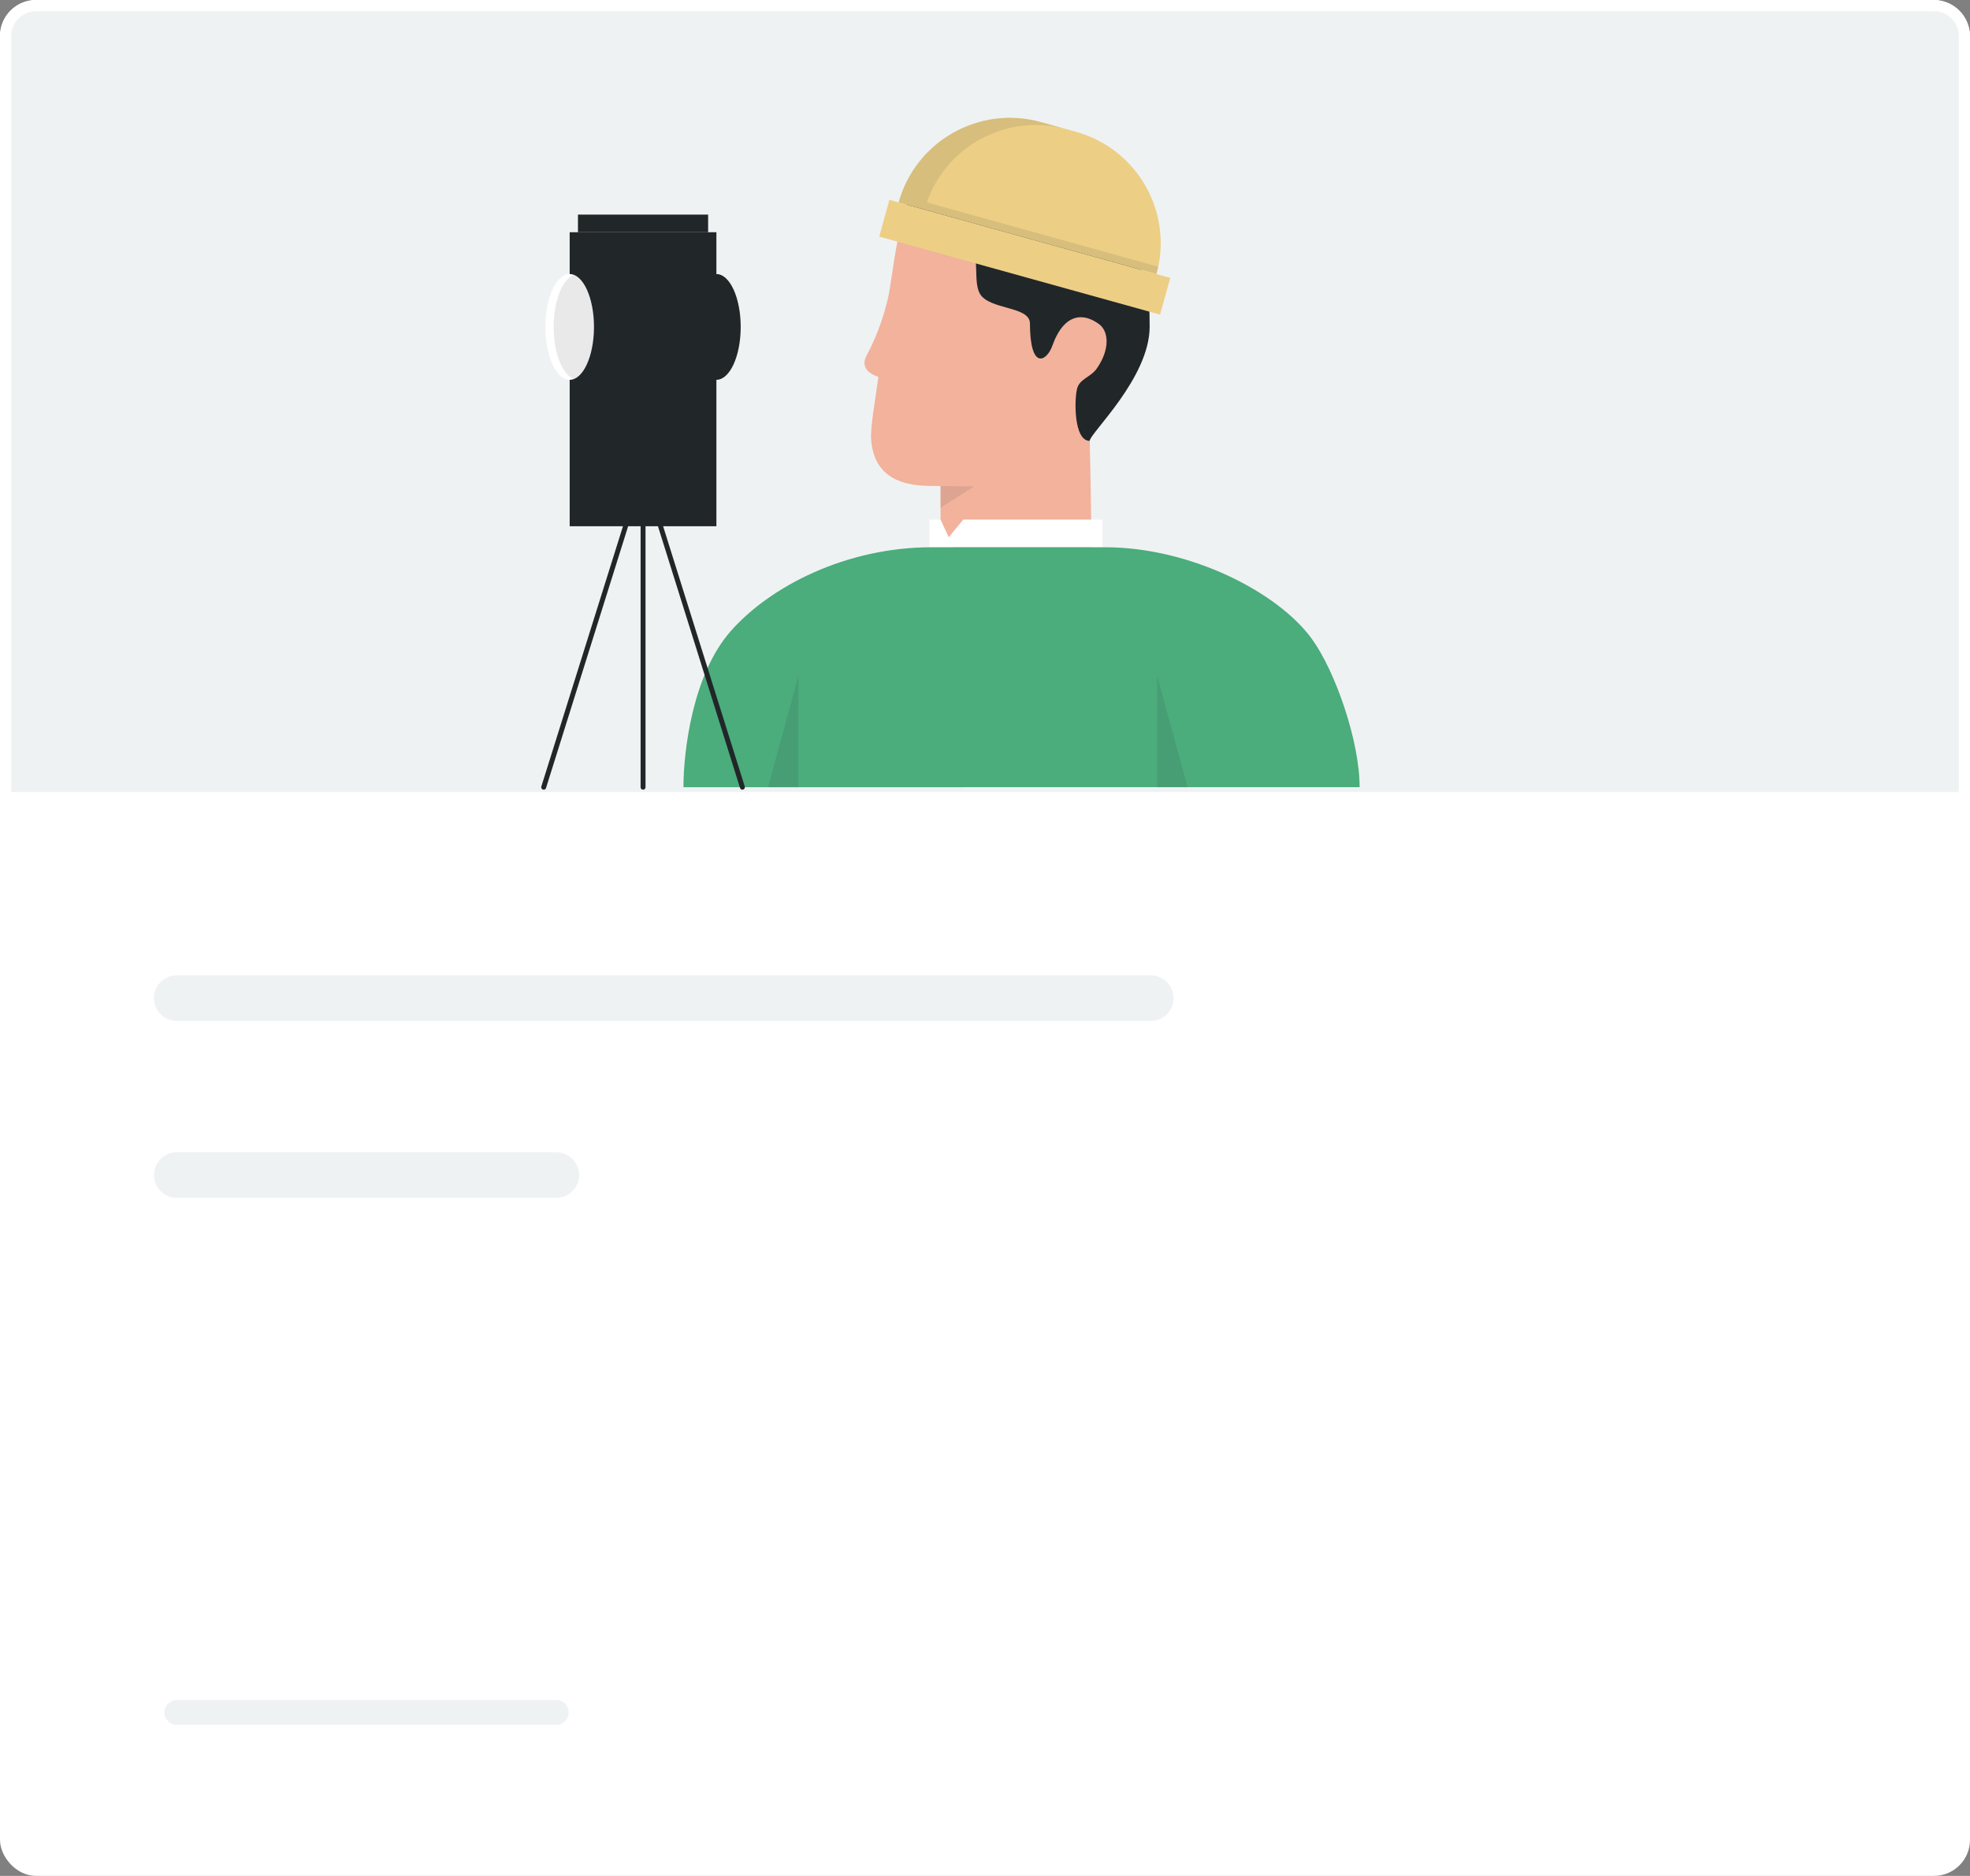 <?xml version="1.0" encoding="UTF-8"?><svg id="Layer_2" xmlns="http://www.w3.org/2000/svg" viewBox="0 0 499.59 475.78"><rect x="0" y="0" width="499.59" height="475.78" fill="#808080" stroke="none"/><defs><style>.cls-1{opacity:.1;}.cls-1,.cls-2{fill:#212629;}.cls-3{stroke-width:11.58px;}.cls-3,.cls-4,.cls-5,.cls-6,.cls-7{stroke-miterlimit:10;}.cls-3,.cls-6,.cls-7{fill:none;stroke-linecap:round;}.cls-3,.cls-7{stroke:#eff2f3;}.cls-8{fill:#eccf85;}.cls-9,.cls-5{fill:#fff;}.cls-10{fill:#f2b29c;}.cls-11{fill:#4bac7c;}.cls-4{fill:#eff2f3;}.cls-4,.cls-5{stroke:#fff;stroke-width:2.84px;}.cls-6{stroke:#212629;stroke-width:1.25px;}.cls-7{stroke-width:6.28px;}</style></defs><g id="Layer_1-2"><g><rect class="cls-5" x="1.42" y="1.42" width="496.75" height="472.94" rx="7.72" ry="7.72"/><path class="cls-4" d="M9.14,1.42H490.45c4.26,0,7.72,3.46,7.72,7.72V202.31H1.42V9.14C1.42,4.88,4.88,1.42,9.14,1.42Z"/><line class="cls-3" x1="44.83" y1="253.16" x2="291.82" y2="253.16"/><line class="cls-3" x1="44.83" y1="298.03" x2="141.07" y2="298.03"/><g><g><path class="cls-10" d="M238.52,143.32v-20.04c-3.9-.15-16.55,1.15-17.59-11.63-.27-3.26,1.13-10.77,1.83-16.04-2.72-.97-4.51-2.63-2.96-5.52,1.58-2.92,4.15-8.41,5.63-15.6,.86-4.93,1.86-12.96,2.73-15.6,.03,.03,.04,.04,.04,.04,0,0,12.23,4.11,26.23,5.14,0,0,1.01,6.63,3.91,11.32,5.65,9.13,6.39,11.65,6.39,11.65h0c.34-.5,1.64-3.09,2.01-3.55,4.32-5.39,8.3-4.23,12.07-1.21,3.76,3.01,1.57,9.63-1.64,12.81-1.37,1.36-4.22,2.04-3.39,6.08,2.11,3.18,2.54,8.78,2.54,8.78,0,0,.5,20.97,.5,33.37h-38.29Z"/><path class="cls-2" d="M261.18,81.8c-.36-4.17-10.33-3.24-12.67-7.29-1.87-3.22,.19-10.39-2.66-10.69-7.69-.81-16.5-3.66-17.65-4.87,.4-2.54,1.04-6.33,2.81-9.48,1.84-3.26,4.73-7.41,17.5-5.01,8.4,1.58,27.29,5.3,30.47,15.99,12.42,1.76,12.57,15.03,12.57,22.4,0,13.02-15.24,27.11-15.2,28.97-4.08,0-3.92-10.56-3.19-13.28,.66-2.47,3.44-2.87,4.96-5.04,3.4-4.84,3.06-9.38,.69-11.21-3.82-2.94-8.89-3.14-11.95,5.43-1.36,3.82-5.68,6.54-5.67-5.92Z"/><polygon class="cls-1" points="238.52 123.28 247.01 123.38 238.52 128.77 238.52 123.28"/><polygon class="cls-9" points="279.57 138.8 238.52 138.8 244.27 131.79 279.57 131.79 279.57 138.8"/><polygon class="cls-9" points="241.77 138.8 235.71 138.8 235.71 131.79 238.52 131.79 241.77 138.8"/><path class="cls-11" d="M173.32,199.66c0-8.96,2.27-28.51,11.94-39.53,10.07-11.47,29.38-21.33,50.97-21.33h44.04c21.59,0,43.83,11.39,52.43,23.26,5.98,8.25,12.1,25.99,12.1,37.59"/><polygon class="cls-1" points="202.47 171.48 194.77 199.66 202.47 199.66 202.47 171.48"/><polygon class="cls-1" points="293.47 171.48 301.17 199.66 293.47 199.66 293.47 171.48"/><g><rect class="cls-8" x="222.92" y="60.41" width="73.93" height="9.67" transform="translate(492.8 197.69) rotate(-164.47)"/><path class="cls-8" d="M230.58,31.66h67.87c0,16.17-13.13,29.3-29.3,29.3h-9.28c-16.17,0-29.3-13.13-29.3-29.3h0Z" transform="translate(506.96 161.75) rotate(-164.47)"/><path class="cls-1" d="M235.04,51.34c5.04-14.47,20.52-22.72,35.49-18.56l-6.57-1.83c-15.22-4.23-30.96,4.37-35.74,19.28-.12,.36-.23,.72-.33,1.09,0,0,0,0,0,.01h0s65.39,18.17,65.39,18.17h0c.17-.62,.31-1.24,.44-1.86l-58.69-16.31Z"/></g></g><rect class="cls-2" x="144.47" y="58.9" width="37.21" height="74.57"/><rect class="cls-2" x="146.57" y="54.43" width="33.01" height="4.47"/><line class="cls-6" x1="163.08" y1="133.47" x2="163.08" y2="199.66"/><line class="cls-6" x1="167.51" y1="133.47" x2="188.27" y2="199.66"/><line class="cls-6" x1="158.64" y1="133.47" x2="137.88" y2="199.66"/><ellipse class="cls-9" cx="144.47" cy="82.92" rx="6.16" ry="13.41"/><path class="cls-1" d="M145.52,69.72c-2.9,1.09-5.11,6.58-5.11,13.2s2.21,12.11,5.11,13.2c2.9-1.09,5.11-6.58,5.11-13.2s-2.21-12.11-5.11-13.2Z"/><ellipse class="cls-2" cx="181.68" cy="82.92" rx="6.16" ry="13.41"/></g><line class="cls-7" x1="44.83" y1="434.32" x2="141.07" y2="434.32"/></g></g></svg>
